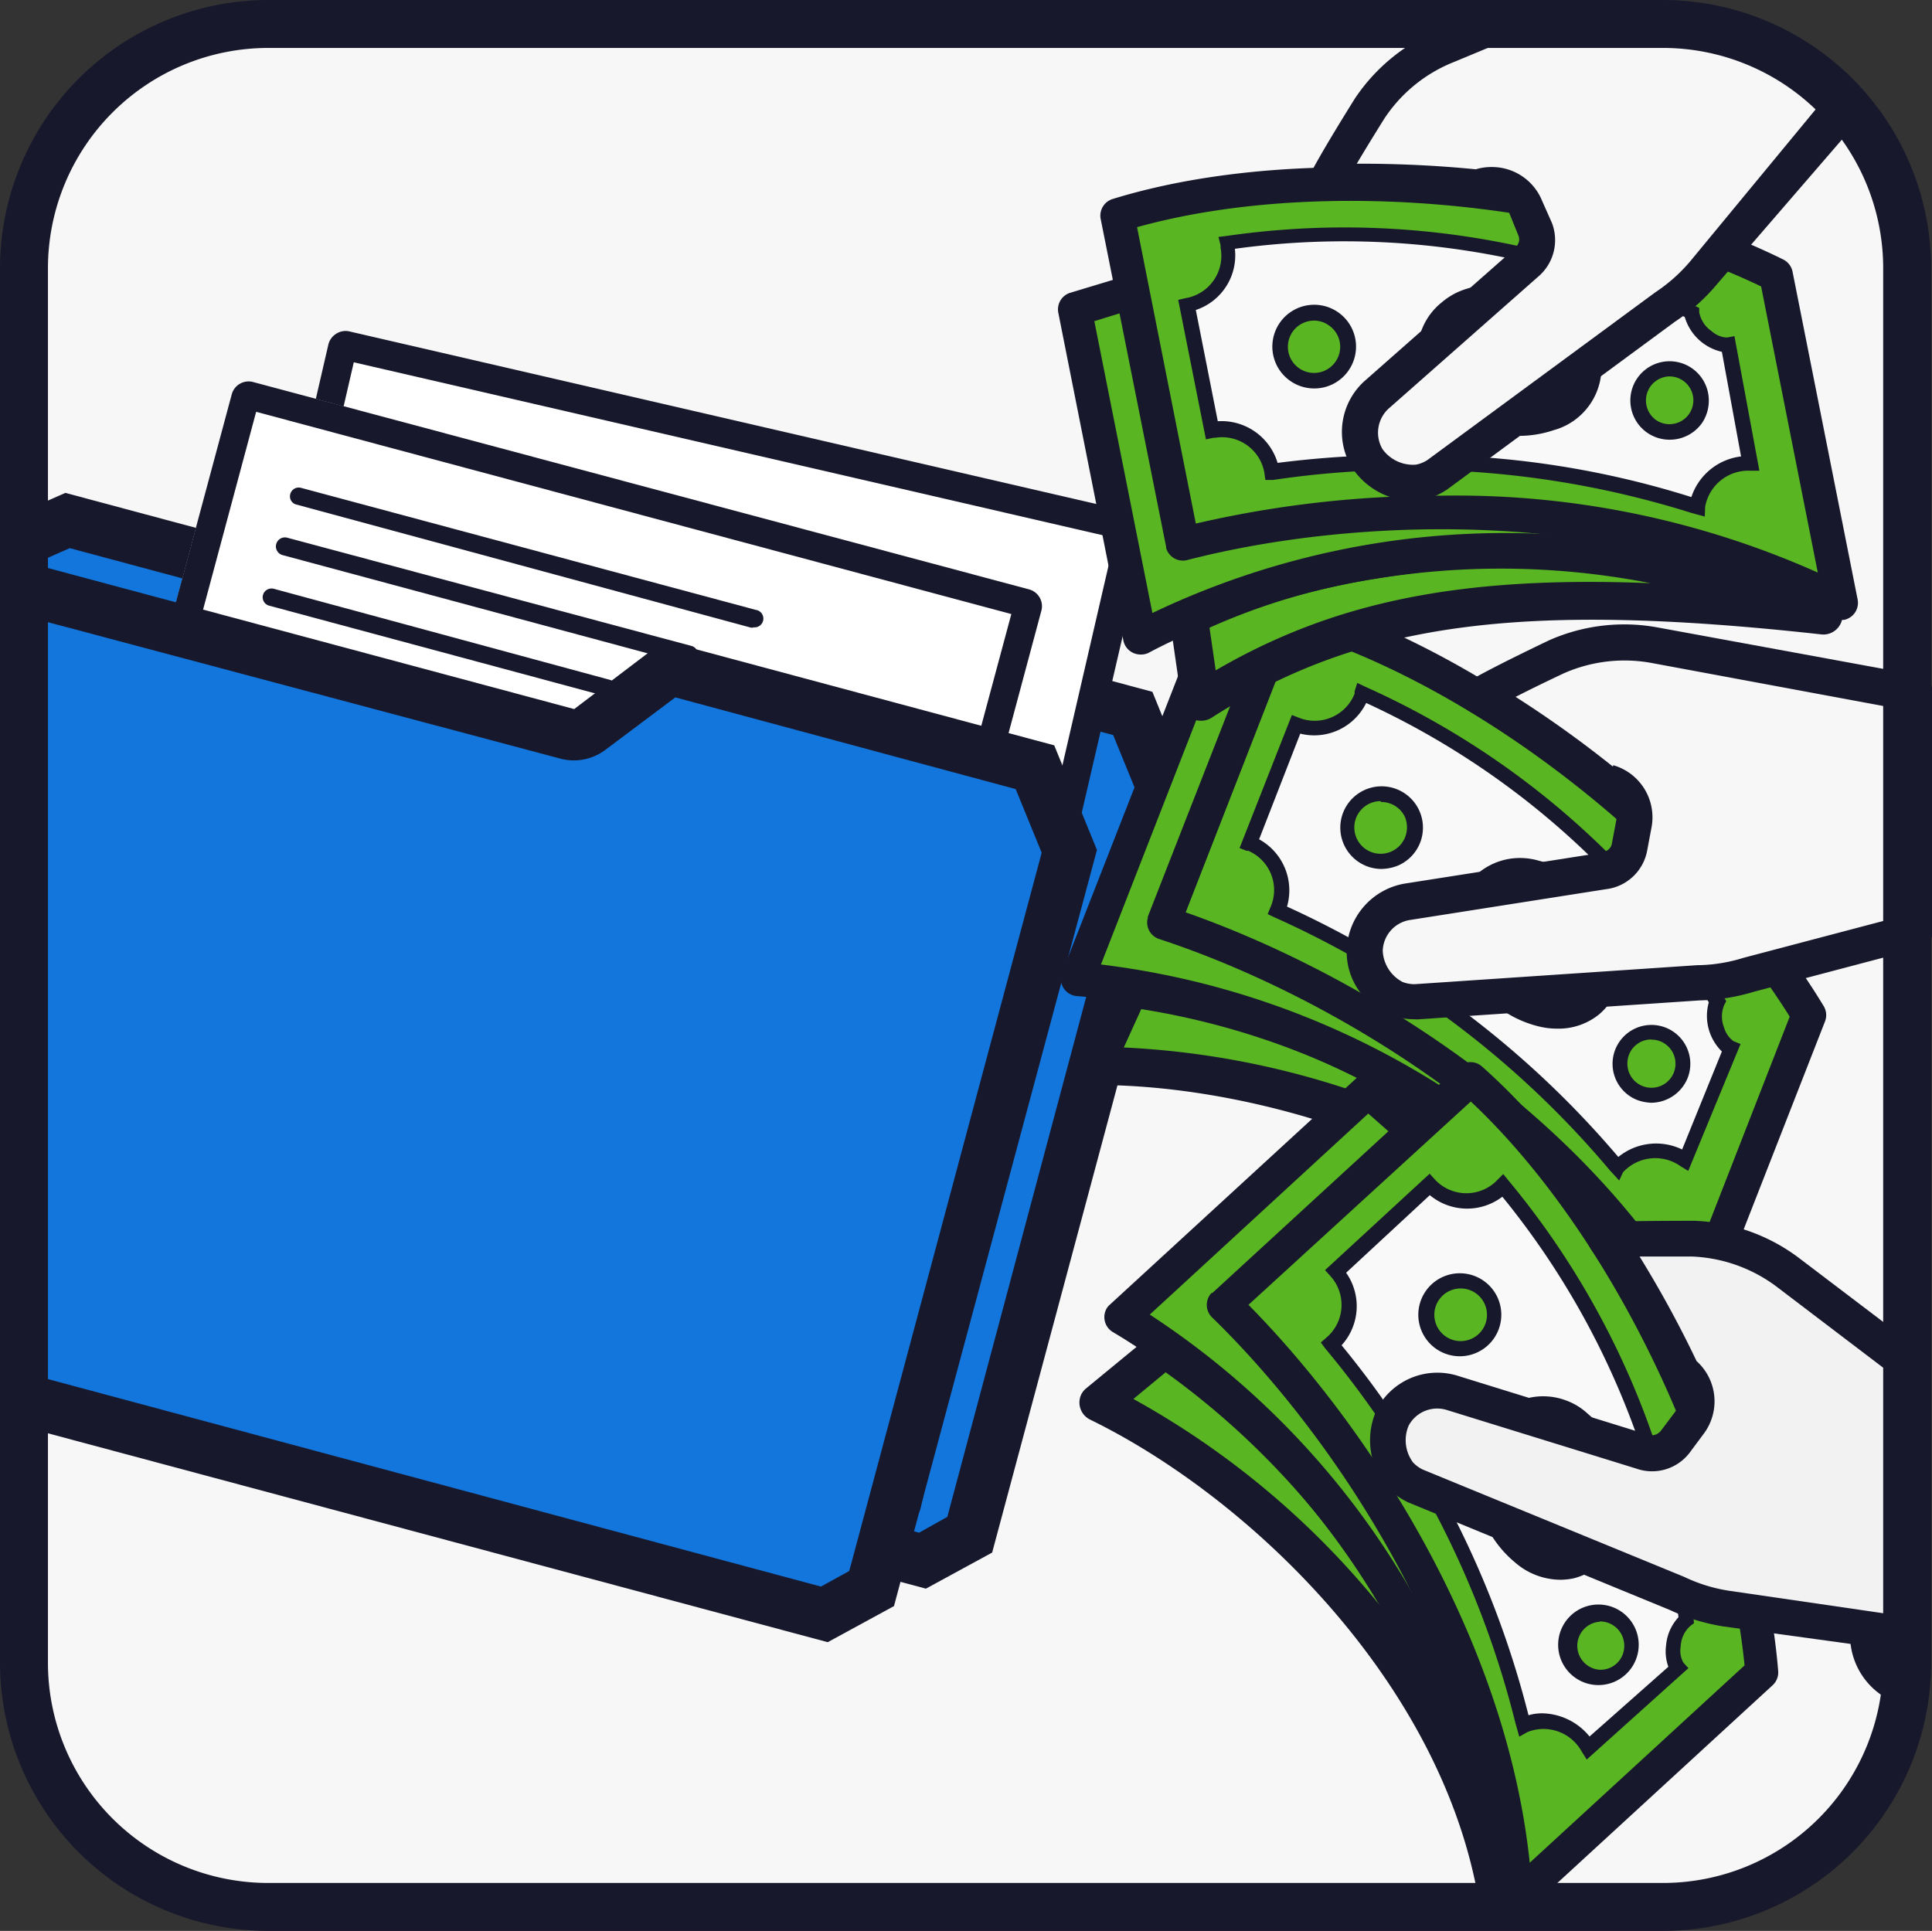 <svg xmlns="http://www.w3.org/2000/svg" viewBox="0 0 110.8 110.75"><rect x="0" y="0" width="110.8" height="110.75" fill="#333333" stroke="none"/><defs><style>.cls-1{fill:#f7f7f7;}.cls-2{fill:#18182c;}.cls-3{fill:#1276dc;}.cls-4{fill:#fff;}.cls-5{fill:#59b522;}.cls-6{fill:#f9f9f9;}.cls-7{fill:#f2f2f2;}.cls-8{fill:none;}</style></defs><g id="Layer_2" data-name="Layer 2"><g id="mid-market-lending"><g id="icon-portfolio-refi"><g id="bg-6"><rect class="cls-1" x="0.37" y="0.38" width="110" height="110" rx="15"/><path class="cls-2" d="M95.38,110.38h-80a15,15,0,0,1-15-15v-80a15,15,0,0,1,15-15h80a15,15,0,0,1,15,15v80A15,15,0,0,1,95.38,110.38Zm-80-108a13,13,0,0,0-13,13v80a13,13,0,0,0,13,13h80a13,13,0,0,0,13-13v-80a13,13,0,0,0-13-13Z"/></g><g id="portfolio-refi"><g id="Path_58209" data-name="Path 58209"><path class="cls-3" d="M52.91,89.52,1,75.6V31.11l2.87-1.26,34.31,9.2.71.19.59-.44L44,35.32,65,40.93l2,4.81L55.61,88Z"/><path class="cls-2" d="M1.37,77.26l-.12-3.14L52.71,87.91m0,0L54.33,87l11-41.19-1.49-3.65L44.36,37l-4,3a3,3,0,0,1-2.6.51L4,31.44l-2.73,1.2L1,29.48l2.75-1.21L38.56,37.6l5.16-3.92,22.37,6,2.44,6L56.9,89.05l-3.8,2.07L1.37,77.26"/></g><g id="Rectangle_1083" data-name="Rectangle 1083"><g id="Rectangle_1106" data-name="Rectangle 1106"><rect class="cls-4" x="6.16" y="29.14" width="59.3" height="48" rx="1" transform="translate(-24.03 76.08) rotate(-77)"/></g><g id="Rectangle_1107" data-name="Rectangle 1107"><path class="cls-2" d="M51.81,87.29a.82.82,0,0,1-.22,0L6.67,76.9a1,1,0,0,1-.75-1.2L18.83,19.77a1,1,0,0,1,.44-.62A1,1,0,0,1,20,19L65,29.4a1,1,0,0,1,.62.44,1,1,0,0,1,.13.76L52.79,86.52a1,1,0,0,1-1,.77Zm-.63-1.14ZM7.67,75.44,51.32,85.51,63.94,30.86,20.29,20.78ZM64.09,30.22h0ZM20.44,20.14h0Z"/></g></g><g id="Rectangle_1082" data-name="Rectangle 1082"><g id="Rectangle_1108" data-name="Rectangle 1108"><path class="cls-4" d="M1.13,68,13.29,22.63a1,1,0,0,1,1.23-.71L59,33.83a1,1,0,0,1,.71,1.23L44.83,90.41a1,1,0,0,1-1.23.71L1.37,79.79"/></g><g id="Rectangle_1109" data-name="Rectangle 1109"><path class="cls-2" d="M43.9,91.21a.75.75,0,0,1-.26,0L.91,79.72l.43-1.59L43.43,89.41,58,35.22,14.69,23.62,1.88,71.37.29,71l13-48.38a1,1,0,0,1,1.22-.71L59,33.8A1,1,0,0,1,59.73,35L44.86,90.47a1,1,0,0,1-.46.6A1,1,0,0,1,43.9,91.21ZM43.27,90Z"/></g></g><g id="Ellipse_518" data-name="Ellipse 518"><ellipse class="cls-5" cx="26.39" cy="61.86" rx="13.18" ry="12.71" transform="translate(-40.19 71.33) rotate(-74.99)"/></g><g id="Path_58210" data-name="Path 58210"><path class="cls-3" d="M32.54,42.12l.71.19.59-.44,4.57-3.48L59.35,44l2,4.81L50,91.11l-2.7,1.48L1.37,79.79V33.28Z"/><path class="cls-2" d="M47.08,91l1.62-.89.16-.58L59.74,48.91l-1.49-3.65L38.73,40l-4,3a3,3,0,0,1-2.6.51L1.37,35.32V32.21l31.56,8.46,5.16-3.92,22.37,6,2.45,6L51.27,92.12l-3.8,2.07L1.37,81.84V78.73L47.08,91"/></g><g id="Line_123" data-name="Line 123"><path class="cls-2" d="M43.2,36h-.13L17,28.94a.48.48,0,0,1-.35-.61.5.5,0,0,1,.61-.35l26.08,7a.5.5,0,0,1-.13,1Z"/></g><g id="Line_124" data-name="Line 124"><path class="cls-2" d="M39.53,38.08l-.13,0L16.21,31.84a.5.5,0,0,1,.26-1l23.19,6.21a.5.5,0,0,1,.35.61A.5.5,0,0,1,39.53,38.08Z"/></g><g id="Line_125" data-name="Line 125"><path class="cls-2" d="M34.89,39.94l-.13,0L15.44,34.74a.5.5,0,0,1-.36-.61.51.51,0,0,1,.62-.36L35,39a.52.52,0,0,1,.35.62A.5.5,0,0,1,34.89,39.94Z"/></g><g id="Group_1816" data-name="Group 1816"><g id="Group_1527" data-name="Group 1527"><g id="Path_57853" data-name="Path 57853"><path class="cls-5" d="M64.79,56.68l-2,4.46c10.49,0,25,4.61,32.79,15,0,0-9-16.35-30.78-19.49"/></g><g id="Path_57854" data-name="Path 57854"><path class="cls-2" d="M95.56,77.26a1.1,1.1,0,0,1-.87-.44c-7.49-10-21.75-14.59-31.86-14.59h-.06a1.09,1.09,0,0,1-1.09-1.09,1.14,1.14,0,0,1,.1-.45l2-4.46A1.08,1.08,0,0,1,65,55.6C87,58.78,96.15,75,96.52,75.64a1.09,1.09,0,0,1-.43,1.48,1.08,1.08,0,0,1-.53.14ZM64.45,60.08a47.93,47.93,0,0,1,18.32,4.59,43.26,43.26,0,0,0-17.32-6.79Z"/></g></g><g id="Group_1528" data-name="Group 1528"><g id="Path_57855" data-name="Path 57855"><path class="cls-5" d="M72.11,39.16c-1.14-.32-2.26-.62-3.33-.9l-7,17.9A46.08,46.08,0,0,1,92.94,72.67"/></g><g id="Path_57856" data-name="Path 57856"><path class="cls-2" d="M92.18,73.28C83.5,62.44,70.35,57.8,61.73,57.13a1,1,0,0,1-.89-1.05,1.31,1.31,0,0,1,.06-.27l7-17.9A1,1,0,0,1,69,37.32l3.34.91-.52,1.87-2.48-.68-6.2,15.9A46.9,46.9,0,0,1,93.69,72.07Z"/></g></g><g id="Group_1529" data-name="Group 1529"><g id="Path_57857" data-name="Path 57857"><path class="cls-5" d="M96.77,76.11c-6.3-11.38-19.41-19.73-30-23.18l7-17.9c10.5,2.9,23.62,12.58,30,23.18Z"/></g><g id="Path_57858" data-name="Path 57858"><path class="cls-2" d="M96.76,77.08a1,1,0,0,1-.84-.5c-6.56-11.84-20-19.64-29.47-22.73a1,1,0,0,1-.62-1.22.14.14,0,0,1,0-.06l7-17.9A1,1,0,0,1,74,34.09c11.17,3.08,24.32,13.24,30.59,23.62a1,1,0,0,1,.08.86l-7,17.9a1,1,0,0,1-.84.61ZM68,52.33c9.27,3.24,21.68,10.6,28.56,21.57l6.08-15.59c-6-9.61-17.94-18.93-28.36-22.1Z"/></g></g><g id="Group_1530" data-name="Group 1530"><g id="Path_57859" data-name="Path 57859"><path class="cls-6" d="M92.81,67a2.94,2.94,0,0,1,3.88-.47l2.59-6.4a2.29,2.29,0,0,1-.78-2.69l-.13-.2A46.45,46.45,0,0,0,78.12,39.74a2.89,2.89,0,0,1-3.65,1.85l-.16-.05-2.66,6.81a2.9,2.9,0,0,1,1.66,3.76l0,.1a54.41,54.41,0,0,1,19.36,14.6Z"/></g><g id="Path_57860" data-name="Path 57860"><path class="cls-2" d="M92.86,67.71l-.55-.6a53.8,53.8,0,0,0-19.23-14.5l-.38-.18.16-.39a2.45,2.45,0,0,0-1.27-3.24l-.1,0-.4-.16,3-7.63.41.16a2.46,2.46,0,0,0,3.19-1.39.78.78,0,0,1,0-.14l.15-.47.44.21A47.12,47.12,0,0,1,98.74,57l.26.42-.12.23a1.72,1.72,0,0,0,0,1.3,1.46,1.46,0,0,0,.54.77l.4.16-3,7.28-.44-.27a2.51,2.51,0,0,0-3.3.35ZM73.81,52a54.58,54.58,0,0,1,19,14.36,3.43,3.43,0,0,1,3.66-.43l2.28-5.62A2.86,2.86,0,0,1,98,57.49h0A46.09,46.09,0,0,0,78.35,40.32a3.32,3.32,0,0,1-3.78,1.76l-2.36,6.06A3.34,3.34,0,0,1,73.81,52Z"/></g></g><g id="Group_1531" data-name="Group 1531"><g id="Ellipse_633" data-name="Ellipse 633"><circle class="cls-5" cx="79.19" cy="47.46" r="1.94"/></g><g id="Path_57861" data-name="Path 57861"><path class="cls-2" d="M79.19,49.84a2.37,2.37,0,1,1,1-.2A2.62,2.62,0,0,1,79.19,49.84Zm0-3.89a1.51,1.51,0,1,0,1.5,1.51,1.58,1.58,0,0,0-.12-.61A1.5,1.5,0,0,0,79.19,46Z"/></g></g><g id="Group_1532" data-name="Group 1532"><g id="Ellipse_634" data-name="Ellipse 634"><circle class="cls-5" cx="94.7" cy="61" r="1.81"/></g><g id="Path_57862" data-name="Path 57862"><path class="cls-2" d="M94.7,63.25a2.54,2.54,0,0,1-.81-.16,2.23,2.23,0,1,1,2.9-1.27A2.27,2.27,0,0,1,94.7,63.25Zm0-3.63A1.37,1.37,0,0,0,93.33,61a1.38,1.38,0,1,0,1.87-1.28,1.35,1.35,0,0,0-.5-.09Z"/></g></g><g id="Group_1533" data-name="Group 1533"><g id="Path_57863" data-name="Path 57863"><path class="cls-6" d="M92.18,54.91a5.5,5.5,0,0,0-4.13-4.73A2.87,2.87,0,0,0,84.44,52a2.8,2.8,0,0,0-.12,1.22A5.49,5.49,0,0,0,88.45,58a2.87,2.87,0,0,0,3.73-3.07Z"/></g><g id="Path_57864" data-name="Path 57864"><path class="cls-2" d="M89.32,59a4.43,4.43,0,0,1-1.08-.13,6.33,6.33,0,0,1-4.79-5.54,3.74,3.74,0,0,1,3.34-4.1,3.84,3.84,0,0,1,1.47.14,6.33,6.33,0,0,1,4.79,5.54,3.89,3.89,0,0,1-1.34,3.27A3.69,3.69,0,0,1,89.32,59Zm-2.15-8a2,2,0,0,0-1.27.43,2.16,2.16,0,0,0-.7,1.84,4.67,4.67,0,0,0,3.46,3.93,2.18,2.18,0,0,0,1.94-.35A2.15,2.15,0,0,0,91.31,55h0A4.65,4.65,0,0,0,87.85,51,2.59,2.59,0,0,0,87.17,50.94Z"/></g></g><g id="Group_1534" data-name="Group 1534"><g id="Path_57865" data-name="Path 57865"><path class="cls-1" d="M109.77,53.37l-9.48,2.5a10,10,0,0,1-2.88.47L81.16,57.43a2.74,2.74,0,0,1-1.09-.2,3.13,3.13,0,0,1-1.8-2.81,2.88,2.88,0,0,1,2.48-2.73l11.19-1.76a1.71,1.71,0,0,0,1.52-1.36l.25-1.33a2,2,0,0,0-1.64-2.4h0a55.45,55.45,0,0,0-7.26-4.92c1.45-.84,4.45-2.26,4.45-2.26A9.67,9.67,0,0,1,94.94,37l14.84,2.75Z"/></g><g id="Path_57866" data-name="Path 57866"><path class="cls-2" d="M81.14,58.46a3.86,3.86,0,0,1-3.9-4.09,4,4,0,0,1,3.38-3.7l11.16-1.75c.38-.07.61-.25.66-.53l.25-1.33a1,1,0,0,0-.8-1.2h0a1.28,1.28,0,0,1-.46-.21,53.78,53.78,0,0,0-7.08-4.81,1,1,0,0,1-.45-1.39,1,1,0,0,1,.4-.42c1.47-.85,4.41-2.24,4.53-2.3A10.63,10.63,0,0,1,95.13,36L110,38.73a1,1,0,0,1,.84,1V53.38a1,1,0,0,1-.76,1l-9.48,2.5a11.5,11.5,0,0,1-3.13.5l-16.2,1.09ZM92.52,43.89a3.11,3.11,0,0,1,2.2,3.54l-.25,1.33A2.73,2.73,0,0,1,92.11,51l-11.2,1.76a1.85,1.85,0,0,0-1.61,1.77,2.13,2.13,0,0,0,1.13,1.79,1.93,1.93,0,0,0,.7.13l16.2-1.09a9.17,9.17,0,0,0,2.65-.42l8.76-2.31v-12l-14-2.6a8.6,8.6,0,0,0-5.08.6s-1.41.66-2.74,1.34a63.86,63.86,0,0,1,5.58,4Z"/></g></g></g><g id="Group_1817" data-name="Group 1817"><g id="Group_1536" data-name="Group 1536"><g id="Path_57867" data-name="Path 57867"><path class="cls-5" d="M66.78,77.33,63,80.45c9.42,4.61,20.41,15.16,22.8,27.94,0,0-.49-18-19-31.06"/></g><g id="Path_57868" data-name="Path 57868"><path class="cls-2" d="M85.81,109.49a1.11,1.11,0,0,1-1.08-.9c-2.3-12.32-13.12-22.72-22.2-27.16A1.09,1.09,0,0,1,62,80a1.07,1.07,0,0,1,.28-.36l3.78-3.11a1.08,1.08,0,0,1,1.32,0c18.77,13.24,19.47,31.17,19.49,31.92a1.1,1.1,0,0,1-1,1.12ZM65,80.24a48.17,48.17,0,0,1,14.4,12.17,45.39,45.39,0,0,0-12.55-13.7Z"/></g></g><g id="Group_1537" data-name="Group 1537"><g id="Path_57869" data-name="Path 57869"><path class="cls-5" d="M81.08,64.84c-.89-.8-1.76-1.56-2.59-2.28l-14.16,13A46.05,46.05,0,0,1,85,104.1"/></g><g id="Path_57870" data-name="Path 57870"><path class="cls-2" d="M84,104.31c-3-13.56-12.76-23.52-20.2-27.92a1,1,0,0,1-.34-1.33.79.79,0,0,1,.18-.22l14.15-13a1,1,0,0,1,1.3,0l2.6,2.28-1.29,1.45-1.93-1.7L65.94,75.4a46.94,46.94,0,0,1,20,28.49Z"/></g></g><g id="Group_1538" data-name="Group 1538"><g id="Path_57871" data-name="Path 57871"><path class="cls-5" d="M86.91,108.87c-.64-13-8.71-26.26-16.72-34l14.16-13c8.15,7.23,15.65,21.71,16.71,34Z"/></g><g id="Path_57872" data-name="Path 57872"><path class="cls-2" d="M86.91,109.84a1,1,0,0,1-1-.92c-.66-13.51-9.26-26.44-16.43-33.39a1,1,0,0,1,0-1.37l.05,0,14.15-13a1,1,0,0,1,1.3,0c8.67,7.69,16,22.6,17,34.69a1,1,0,0,1-.31.8l-14.15,13A1,1,0,0,1,86.91,109.84Zm-15.31-35c6.9,7,14.78,19.07,16.13,32l12.32-11.32c-1.12-11.25-7.76-24.9-15.7-32.34Z"/></g></g><g id="Group_1539" data-name="Group 1539"><g id="Path_57873" data-name="Path 57873"><path class="cls-6" d="M87.37,99a3,3,0,0,1,3.7,1.29l5.14-4.6a2.28,2.28,0,0,1,.49-2.75l0-.25A46.49,46.49,0,0,0,86.22,68a2.9,2.9,0,0,1-4.1,0L82,68l-5.39,4.94a2.9,2.9,0,0,1-.17,4.1l-.08.08A54.11,54.11,0,0,1,87.29,98.71Z"/></g><g id="Path_57874" data-name="Path 57874"><path class="cls-2" d="M91,100.92l-.28-.44a2.5,2.5,0,0,0-3.11-1.14l-.48.27-.22-.78A53.77,53.77,0,0,0,76,77.34L75.75,77l.32-.28a2.46,2.46,0,0,0,.28-3.47l-.06-.07-.3-.33,6-5.53.29.32a2.46,2.46,0,0,0,3.47.16l.11-.11.35-.35.31.38A47.14,47.14,0,0,1,97.1,92.6l.05.5-.2.15a1.65,1.65,0,0,0-.56,1.17,1.4,1.4,0,0,0,.15.94l.29.32Zm-2.55-2.65a3.58,3.58,0,0,1,2.71,1.33l4.52-4a2.56,2.56,0,0,1-.13-1.23,2.69,2.69,0,0,1,.71-1.61v0A46.11,46.11,0,0,0,86.16,68.64,3.34,3.34,0,0,1,82,68.55L77.2,73a3.33,3.33,0,0,1-.26,4.16A54.46,54.46,0,0,1,87.66,98.38,2.74,2.74,0,0,1,88.42,98.27Z"/></g></g><g id="Group_1540" data-name="Group 1540"><g id="Ellipse_635" data-name="Ellipse 635"><circle class="cls-5" cx="83.77" cy="75.41" r="1.94"/></g><g id="Path_57875" data-name="Path 57875"><path class="cls-2" d="M83.77,77.79h-.1a2.38,2.38,0,1,1,.1,0Zm-.07-.87a1.51,1.51,0,1,0-1.44-1.57h0a1.51,1.51,0,0,0,1.43,1.57Z"/></g></g><g id="Group_1541" data-name="Group 1541"><g id="Ellipse_636" data-name="Ellipse 636"><circle class="cls-5" cx="91.72" cy="94.4" r="1.81"/></g><g id="Path_57876" data-name="Path 57876"><path class="cls-2" d="M91.72,96.65h-.1a2.31,2.31,0,1,1,.1,0Zm0-3.63a1.38,1.38,0,0,0,0,2.75h0a1.36,1.36,0,0,0,1.43-1.31A1.39,1.39,0,0,0,91.78,93Z"/></g></g><g id="Group_1542" data-name="Group 1542"><g id="Path_57877" data-name="Path 57877"><path class="cls-6" d="M92.14,87.83a5.51,5.51,0,0,0-1.61-6.07,2.87,2.87,0,0,0-4.06.07,2.74,2.74,0,0,0-.64,1,5.5,5.5,0,0,0,1.61,6.07,2.87,2.87,0,0,0,4.7-1.11Z"/></g><g id="Path_57878" data-name="Path 57878"><path class="cls-2" d="M89.49,90.61a4,4,0,0,1-2.61-1A6.32,6.32,0,0,1,85,82.53a3.73,3.73,0,0,1,4.8-2.21,3.64,3.64,0,0,1,1.27.78,6.33,6.33,0,0,1,1.85,7.08h0a3.94,3.94,0,0,1-2.64,2.34A3.72,3.72,0,0,1,89.49,90.61Zm-1-8.78a1.84,1.84,0,0,0-.41,0,2.18,2.18,0,0,0-1.45,1.34,4.66,4.66,0,0,0,1.37,5,2,2,0,0,0,2.83,0,2,2,0,0,0,.52-.83,4.66,4.66,0,0,0-1.38-5,2.3,2.3,0,0,0-1.48-.6Z"/></g></g><g id="Path_57879" data-name="Path 57879"><path class="cls-7" d="M109.81,93.82,99,92.27a10.21,10.21,0,0,1-2.8-.86L81.13,85.23a3,3,0,0,1-.89-.66,3.15,3.15,0,0,1-.37-3.31A2.88,2.88,0,0,1,83.3,79.9l10.81,3.35a1.71,1.71,0,0,0,2-.55l.81-1.09a2,2,0,0,0-.41-2.87h0a55.7,55.7,0,0,0-4.35-7.62c1.68-.12,5-.06,5-.06a9.68,9.68,0,0,1,5.4,1.9l7.12,5.41Z"/></g></g><g id="Group_1818" data-name="Group 1818"><g id="Group_1545" data-name="Group 1545"><g id="Path_57881" data-name="Path 57881"><path class="cls-5" d="M104.6,35.3c-17.27-1.9-26.88-.7-35.72,5l-.7-4.84S83.79,26.66,104.6,35.3Z"/></g><g id="Path_57882" data-name="Path 57882"><path class="cls-2" d="M68.87,41.34a1.1,1.1,0,0,1-1.08-.93l-.7-4.85a1.12,1.12,0,0,1,.55-1.11c.66-.36,16.31-8.91,37.38-.16a1.1,1.1,0,0,1-.54,2.1c-17.34-1.92-26.51-.66-35,4.78A1.12,1.12,0,0,1,68.87,41.34Zm.5-5.31.35,2.42c6.73-3.92,14-5.44,24.94-5a44.57,44.57,0,0,0-15.79-.25A37.2,37.2,0,0,0,69.37,36Z"/></g></g><g id="Group_1546" data-name="Group 1546"><g id="Path_57883" data-name="Path 57883"><path class="cls-5" d="M64.94,16.7c-1.14.35-2.25.69-3.3,1l3.74,18.84a46.13,46.13,0,0,1,35.13-2.81"/></g><g id="Path_57884" data-name="Path 57884"><path class="cls-2" d="M65.38,37.54a1,1,0,0,1-.95-.78L60.69,17.92a1,1,0,0,1,.66-1.12l3.31-1,.56,1.86-2.46.76,3.33,16.74a46.9,46.9,0,0,1,34.73-2.29l-.62,1.84c-13.15-4.47-26.73-1.31-34.36,2.75A1,1,0,0,1,65.38,37.54Z"/></g></g><g id="Group_1547" data-name="Group 1547"><g id="Path_57885" data-name="Path 57885"><path class="cls-5" d="M105.59,34.6c-11.44-6.2-27-6.2-37.78-3.41L64.07,12.35c10.42-3.2,26.68-2.09,37.78,3.41Z"/></g><g id="Path_57886" data-name="Path 57886"><path class="cls-2" d="M105.59,35.57a1.12,1.12,0,0,1-.47-.11C93.23,29,77.72,29.63,68.06,32.13a1,1,0,0,1-1.18-.69s0,0,0-.06L63.12,12.54a1,1,0,0,1,.67-1.12C74.86,8,91.41,9.51,102.28,14.89a1,1,0,0,1,.52.68l3.74,18.84a1,1,0,0,1-.76,1.14.62.62,0,0,1-.19,0ZM82.66,28.43a50.81,50.81,0,0,1,21.59,4.41L101,16.43c-10.2-4.9-25.3-6.32-35.79-3.4l3.37,17A61.86,61.86,0,0,1,82.66,28.43Z"/></g></g><g id="Group_1548" data-name="Group 1548"><g id="Path_57887" data-name="Path 57887"><path class="cls-6" d="M97.36,29.06a3,3,0,0,1,3-2.49l-1.26-6.78A2.3,2.3,0,0,1,97,18l-.22-.1A46.42,46.42,0,0,0,70.32,14a2.91,2.91,0,0,1-2.08,3.54l-.17,0,1.43,7.18A2.9,2.9,0,0,1,72.91,27a.36.36,0,0,1,0,.11A54.24,54.24,0,0,1,97.11,29Z"/></g><g id="Path_57888" data-name="Path 57888"><path class="cls-2" d="M97.77,29.63,97,29.42a53.59,53.59,0,0,0-24-1.89l-.43,0-.06-.42a2.46,2.46,0,0,0-2.82-2h-.1l-.43.09-1.59-8L68,17.1a2.46,2.46,0,0,0,2-2.89c0-.05,0-.1,0-.14l-.12-.48.49-.06A47.11,47.11,0,0,1,97,17.45l.45.21,0,.25A1.69,1.69,0,0,0,98.17,19a1.41,1.41,0,0,0,.87.36l.43-.08L100.9,27h-.52a2.51,2.51,0,0,0-2.59,2.07ZM81,26.09a52.36,52.36,0,0,1,16,2.42,3.43,3.43,0,0,1,2.85-2.33l-1.1-6a2.88,2.88,0,0,1-2.13-2h0a46.1,46.1,0,0,0-25.8-3.91,3.3,3.3,0,0,1-2.24,3.51l1.26,6.38a3.36,3.36,0,0,1,3.43,2.39A57.14,57.14,0,0,1,81,26.09Z"/></g></g><g id="Group_1549" data-name="Group 1549"><g id="Ellipse_637" data-name="Ellipse 637"><circle class="cls-5" cx="75.37" cy="19.9" r="1.94"/></g><g id="Path_57889" data-name="Path 57889"><path class="cls-2" d="M75.36,22.28a2.4,2.4,0,1,1,2-1.06h0A2.38,2.38,0,0,1,75.36,22.28Zm0-3.89a1.5,1.5,0,1,0,1.5,1.5,1.49,1.49,0,0,0-.67-1.24,1.43,1.43,0,0,0-.83-.26Z"/></g></g><g id="Group_1550" data-name="Group 1550"><g id="Ellipse_638" data-name="Ellipse 638"><circle class="cls-5" cx="95.72" cy="22.97" r="1.81"/></g><g id="Path_57890" data-name="Path 57890"><path class="cls-2" d="M95.71,25.22A2.25,2.25,0,1,1,98,23a2.3,2.3,0,0,1-.38,1.25h0A2.27,2.27,0,0,1,95.71,25.22Zm0-3.63A1.38,1.38,0,0,0,95,24.11a1.37,1.37,0,1,0,.76-2.52Z"/></g></g><g id="Group_1551" data-name="Group 1551"><g id="Path_57891" data-name="Path 57891"><path class="cls-6" d="M90.33,19.2a5.51,5.51,0,0,0-6-1.78,2.87,2.87,0,0,0-2.06,3.5,2.74,2.74,0,0,0,.56,1.1,5.51,5.51,0,0,0,6,1.78,2.88,2.88,0,0,0,2.06-3.5A3,3,0,0,0,90.33,19.2Z"/></g><g id="Path_57892" data-name="Path 57892"><path class="cls-2" d="M87.1,25a6.2,6.2,0,0,1-5-2.42,3.73,3.73,0,0,1,.6-5.25A3.86,3.86,0,0,1,84,16.6a6.34,6.34,0,0,1,7,2.1A3.74,3.74,0,0,1,90.43,24a3.67,3.67,0,0,1-1.32.67A6.23,6.23,0,0,1,87.1,25ZM86,18a4.47,4.47,0,0,0-1.41.22,2,2,0,0,0-1.51,2.4,2,2,0,0,0,.44.87,4.66,4.66,0,0,0,5,1.45,2,2,0,0,0,1.51-2.39,2.05,2.05,0,0,0-.44-.87A4.52,4.52,0,0,0,86,18Z"/></g></g><g id="Group_1552" data-name="Group 1552"><g id="Path_57893" data-name="Path 57893"><path class="cls-1" d="M106.26,5.29,97.68,15.65a10.6,10.6,0,0,1-2.18,1.94L82.38,27.25a2.84,2.84,0,0,1-4-1A2.91,2.91,0,0,1,79,22.62l8.49-7.49a1.71,1.71,0,0,0,.55-2l-.51-1.26a2.06,2.06,0,0,0-2.67-1.15h0A57.05,57.05,0,0,0,76,10.52c.77-1.49,2.54-4.3,2.54-4.3A9.66,9.66,0,0,1,83,2.6l2.92-1.18H97.35A11.51,11.51,0,0,1,106.26,5.29Z"/></g><g id="Path_57894" data-name="Path 57894"><path class="cls-2" d="M81,28.73a4.26,4.26,0,0,1-3.52-2,3.93,3.93,0,0,1,.85-4.94l8.47-7.47c.44-.4.32-.71.28-.81l-.51-1.26a1,1,0,0,0-1.32-.58h0a1,1,0,0,1-.5.07,55.59,55.59,0,0,0-8.56-.25A1,1,0,0,1,75,10.62a1.06,1.06,0,0,1,.11-.58c.78-1.51,2.51-4.25,2.58-4.37a10.67,10.67,0,0,1,4.92-4L85.55.46a1,1,0,0,1,.39-.07H97.35c2.12,0,6.92,2.26,9.36,5.05a1,1,0,0,1,0,1.32L98.47,16.3a11,11,0,0,1-2.41,2.15L83,28.07a3.83,3.83,0,0,1-1.43.6A3.15,3.15,0,0,1,81,28.73ZM85.58,9.58a3.1,3.1,0,0,1,2.86,1.94L89,12.78a2.75,2.75,0,0,1-.81,3.11l-8.5,7.5a1.87,1.87,0,0,0-.41,2.36,2.15,2.15,0,0,0,1.93.9,1.81,1.81,0,0,0,.66-.27l13.07-9.62a9.42,9.42,0,0,0,2-1.78l7.43-9c-2-1.89-4.13-3.62-6.91-3.57H86.14L83.4,3.55a8.55,8.55,0,0,0-4,3.24s-.83,1.32-1.59,2.6a67.74,67.74,0,0,1,6.83.32,3.06,3.06,0,0,1,.9-.13Z"/></g></g></g><path class="cls-2" d="M109.37,79.45V76.86l-6.23-4.73a10.59,10.59,0,0,0-6-2.11c-.14,0-3.38,0-5.08.06a1.08,1.08,0,0,0-.55.2,1,1,0,0,0-.21,1.45,55.13,55.13,0,0,1,4.24,7.44,1.08,1.08,0,0,0,.32.39h0a1,1,0,0,1,.2,1.43l-.82,1.09a.7.7,0,0,1-.83.18L83.63,78.92A3.92,3.92,0,0,0,79,80.76a4.21,4.21,0,0,0,.52,4.51,4.06,4.06,0,0,0,1.26.91l15,6.17a11.33,11.33,0,0,0,3.08.94l7.27,1a4.15,4.15,0,0,0,1.87,3,2.56,2.56,0,0,0,1.05.28l.15-2a.92.92,0,0,1-.91-.91l.92.13m0,0,.17-2.06L99.16,91.24a9.16,9.16,0,0,1-2.56-.79l-15-6.16a1.83,1.83,0,0,1-.57-.42,2.14,2.14,0,0,1-.24-2.11A1.86,1.86,0,0,1,83,80.88l10.83,3.35a2.71,2.71,0,0,0,3.08-.92l.81-1.09a3.1,3.1,0,0,0-.42-4.15,63.36,63.36,0,0,0-3.27-6c1.49,0,3,0,3,0a8.66,8.66,0,0,1,4.82,1.7l7.47,5.68"/></g><g id="border-2"><rect class="cls-8" x="0.37" y="0.38" width="110" height="110" rx="15"/><path class="cls-2" d="M95.38,110.75h-80A15.4,15.4,0,0,1,0,95.38v-80A15.4,15.4,0,0,1,15.38,0h80a15.4,15.4,0,0,1,15.37,15.38v80A15.39,15.39,0,0,1,95.38,110.75Zm-80-108A12.64,12.64,0,0,0,2.75,15.38v80A12.63,12.63,0,0,0,15.38,108h80A12.63,12.63,0,0,0,108,95.38v-80A12.63,12.63,0,0,0,95.38,2.75Z"/></g></g></g></g></svg>
